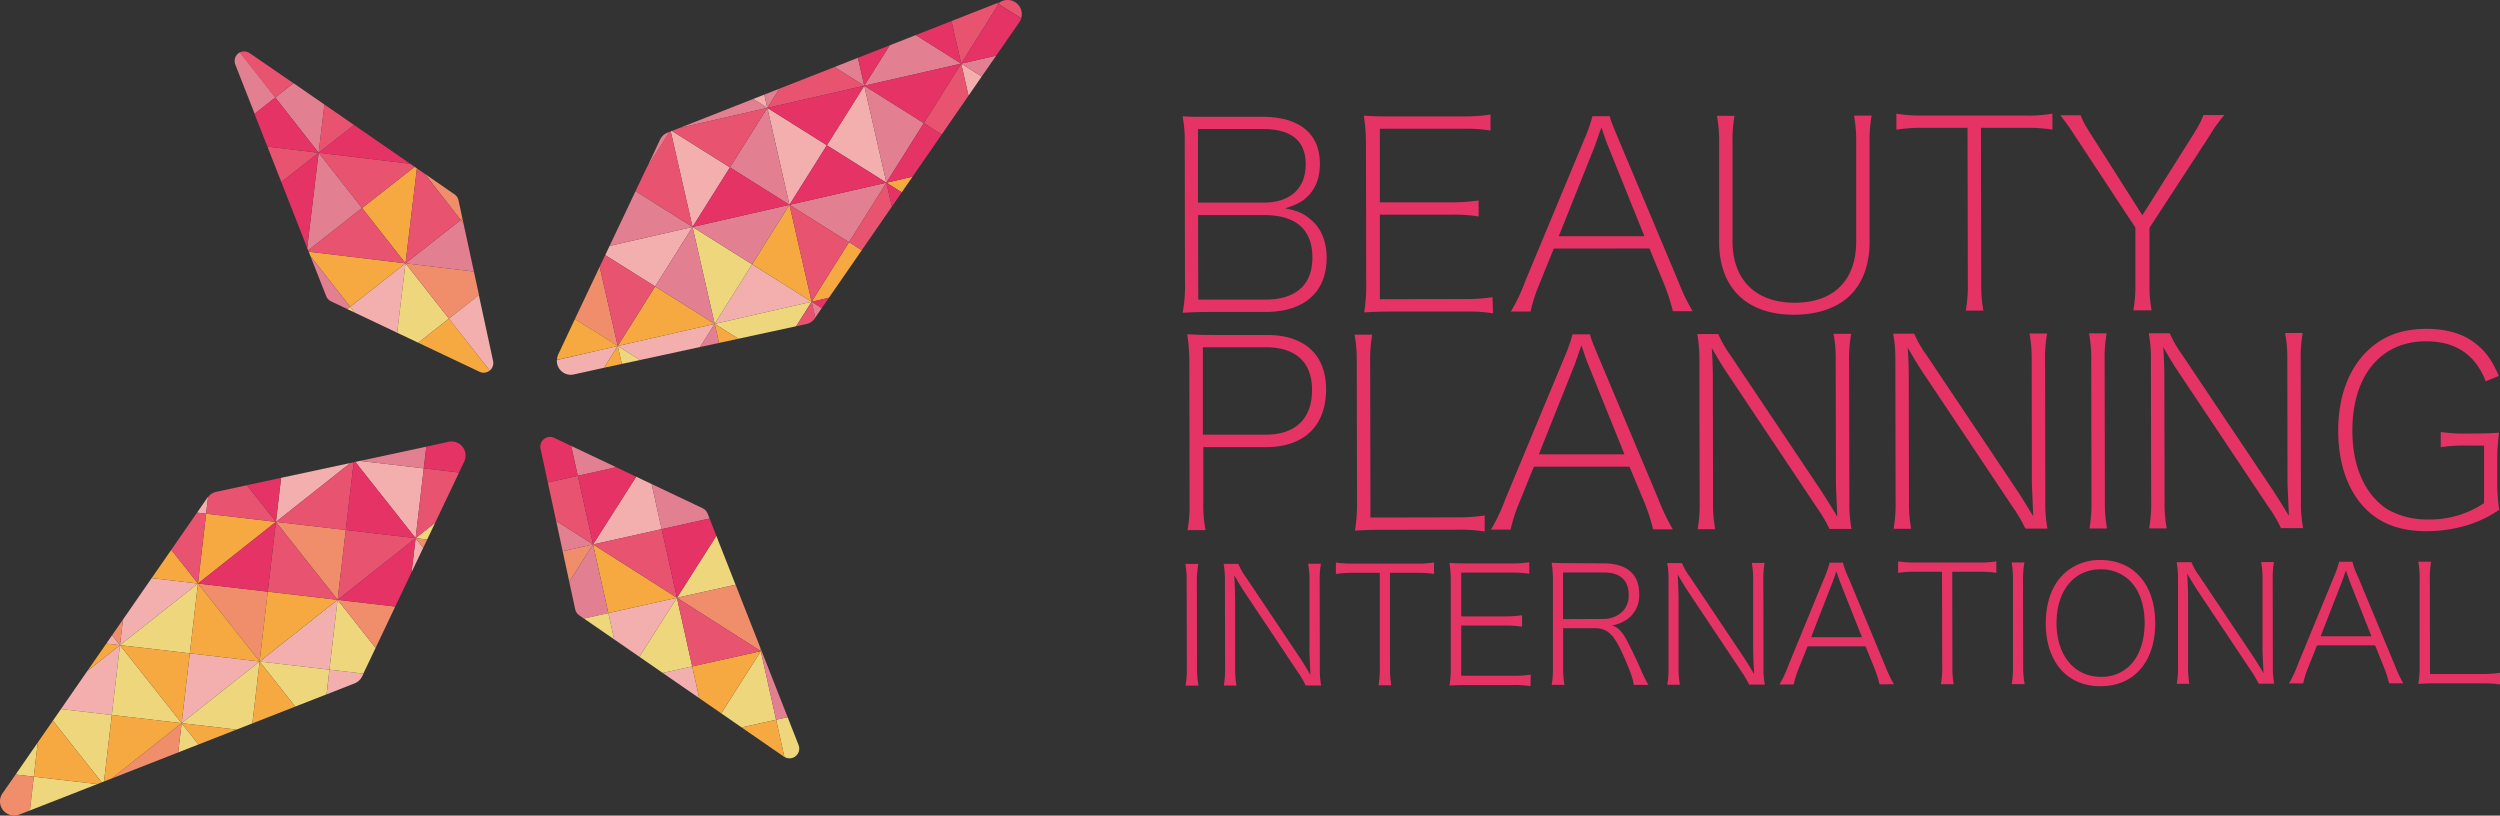 <svg xmlns="http://www.w3.org/2000/svg" width="750" height="244.68" viewBox="0 0 750 244.68"><rect x="0" y="0" width="750" height="244.68" fill="#333333" stroke="none"/><path d="M362.8,93.59c-2.92,0-5.36.09-8,.25a44.6,44.6,0,0,0,.69-9.38l-.07-41.84a37.84,37.84,0,0,0-.65-7.72c2.52.15,3.7.15,8,.14l15.92,0c11.11,0,17.26,5,17.28,14.08,0,4.41-1.41,7.88-4.24,10.33-1.57,1.34-3,2-6.22,3.08,3.55.62,5.44,1.41,7.57,3.22,3.24,2.59,4.9,6.61,4.91,11.57,0,10.32-6.67,16.24-18.33,16.27Zm16.25-32.81c8,0,12.68-4.2,12.66-11.53,0-7-4.35-10.55-12.78-10.53l-19.54,0,0,22.06ZM359.48,89.89l20,0c9.3,0,14.26-4.44,14.24-12.63,0-8.43-5-12.76-14.52-12.74l-19.78,0Z" style="fill:#e53366"/><path d="M447.9,94a45.85,45.85,0,0,0-8.2-.53l-22.45,0c-3.23,0-5.36.09-8,.25a50.91,50.91,0,0,0,.61-8.91l-.07-41.68a53,53,0,0,0-.65-8.43c2.68.16,4.73.23,8,.22l21.82,0a53.63,53.63,0,0,0,8.2-.56v4.8a46.42,46.42,0,0,0-8.2-.53l-25,0,0,22.07,21.44,0a54.76,54.76,0,0,0,8.19-.57v4.81a46.21,46.21,0,0,0-8.2-.54l-21.43,0,0,25.37,25.6-.05a53.54,53.54,0,0,0,8.2-.56Z" style="fill:#e53366"/><path d="M466.14,74.57l-4.47,11a47,47,0,0,0-2.5,7.88h-5.91a50.39,50.39,0,0,0,4.24-8.91l17.72-42.58a47.32,47.32,0,0,0,2.51-7.1h5.2c.32,1.34.72,2.37,2.7,7.09l17.88,42.52a60.78,60.78,0,0,0,4.27,8.89h-5.91a60.31,60.31,0,0,0-2.53-7.87l-4.51-10.95Zm16.18-31c-.32-.71-.63-1.65-1.9-5.35-.79,2.13-1.33,3.78-1.73,4.88-.07.24-.07.4-.15.48L467.63,70.86l25.69,0Z" style="fill:#e53366"/><path d="M520.36,34.76a41.57,41.57,0,0,0-.61,8.19l0,29.39c0,11.66,7,18.5,18.71,18.48s18.43-6.73,18.4-18.55l0-29.39a42.82,42.82,0,0,0-.65-8.19h5.28a40.41,40.41,0,0,0-.61,8l0,29.86c0,6.62-1.95,12.14-5.72,15.93s-9.68,5.92-17,5.94c-14.1,0-22.39-8-22.42-21.79l0-29.7a42.38,42.38,0,0,0-.65-8.2Z" style="fill:#e53366"/><path d="M594.37,85a41.34,41.34,0,0,0,.64,8.19h-5.28a41.75,41.75,0,0,0,.62-8.19l-.09-46.65-13.15,0a45.87,45.87,0,0,0-8.2.56V34.11a45.14,45.14,0,0,0,8.2.54l30.41,0a38.72,38.72,0,0,0,8.2-.57v4.81a45.52,45.52,0,0,0-8.19-.54l-13.24,0Z" style="fill:#e53366"/><path d="M657.25,41.52c2.43-3.87,3.14-5.21,3.77-7h6.3a40.77,40.77,0,0,0-4.48,6.23l-18,27.61,0,16.55a41.34,41.34,0,0,0,.64,8.19H640a41.85,41.85,0,0,0,.61-8.2l0-16.62L622.5,40.79a62.42,62.42,0,0,0-4.43-6.21h6.15c.63,1.73,1.19,2.83,3.87,7l14.62,23Z" style="fill:#e53366"/><path d="M356.26,159.05a42.36,42.36,0,0,0,.61-8.2l-.07-42.15a52.9,52.9,0,0,0-.65-8.43c2.68.15,4.73.23,8,.22l15.92,0c11.26,0,17.74,5.88,17.75,16.28,0,11-6.58,17.34-18,17.37l-18.83,0,0,16.7a41.31,41.31,0,0,0,.65,8.2Zm23.43-28.65c9,0,13.93-4.83,13.92-13.42,0-8.35-4.91-12.83-14-12.81l-18.75,0,0,26.24Z" style="fill:#e53366"/><path d="M414.49,158.94c-3.23,0-5.36.09-8,.25a51.72,51.72,0,0,0,.62-8.9l-.08-41.68a42.93,42.93,0,0,0-.65-8.2h5.28a43.16,43.16,0,0,0-.61,8.2l.08,46.64,26.08-.05a53.63,53.63,0,0,0,8.2-.56v4.81a45.71,45.71,0,0,0-8.2-.54Z" style="fill:#e53366"/><path d="M460.16,140l-4.47,11a48,48,0,0,0-2.51,7.88h-5.91a50.39,50.39,0,0,0,4.24-8.91l17.73-42.58a48.53,48.53,0,0,0,2.51-7.1H477c.31,1.34.71,2.37,2.69,7.09l17.88,42.52a60.78,60.78,0,0,0,4.27,8.89h-5.91a60.31,60.31,0,0,0-2.53-7.87L488.84,140Zm16.17-31c-.31-.71-.63-1.65-1.9-5.35-.78,2.12-1.33,3.78-1.72,4.88-.08.24-.08.4-.16.48l-10.9,27.28,25.68,0Z" style="fill:#e53366"/><path d="M546.53,147.51c.63,1,1.58,2.44,4.66,7.48-.24-5.91-.41-9.22-.41-9.77l-.07-36.88a41.62,41.62,0,0,0-.64-8.19h5.28a42.05,42.05,0,0,0-.62,8.2l.08,42.15a39.72,39.72,0,0,0,.65,8.19h-6.62a41.79,41.79,0,0,0-3.8-6.45l-27.73-41.55c-.71-1.1-1.74-2.76-3.79-6.3.24,2.92.32,6.15.33,8.59l.07,37.58a40.64,40.64,0,0,0,.64,8.2h-5.28a42.57,42.57,0,0,0,.62-8.2l-.08-42.15a43,43,0,0,0-.64-8.2h6.3a34.47,34.47,0,0,0,3.71,6.46Z" style="fill:#e53366"/><path d="M605.31,147.4c.64.95,1.58,2.44,4.67,7.48-.25-5.91-.41-9.22-.42-9.77l-.06-36.88a42.34,42.34,0,0,0-.65-8.19h5.28a41.35,41.35,0,0,0-.61,8.2l.07,42.15a39.82,39.82,0,0,0,.65,8.2h-6.62a42.9,42.9,0,0,0-3.79-6.46l-27.74-41.55c-.71-1.1-1.73-2.75-3.79-6.3.24,2.92.33,6.15.33,8.59l.07,37.59a41.27,41.27,0,0,0,.65,8.19h-5.28a42.64,42.64,0,0,0,.61-8.2l-.08-42.15a42.08,42.08,0,0,0-.64-8.19h6.3a34.11,34.11,0,0,0,3.72,6.45Z" style="fill:#e53366"/><path d="M632,100a41.31,41.31,0,0,0-.61,8.19l.07,42.16a41.27,41.27,0,0,0,.65,8.19h-5.28a41.81,41.81,0,0,0,.61-8.19l-.07-42.16a42.82,42.82,0,0,0-.65-8.19Z" style="fill:#e53366"/><path d="M682,147.26c.64,1,1.58,2.44,4.67,7.48-.25-5.91-.41-9.22-.42-9.77l-.06-36.87a42.38,42.38,0,0,0-.65-8.2h5.28a41.35,41.35,0,0,0-.61,8.2l.07,42.15a39.72,39.72,0,0,0,.65,8.19l-6.62,0A42.41,42.41,0,0,0,680.5,152l-27.74-41.55c-.71-1.1-1.73-2.75-3.79-6.3.24,2.92.33,6.15.33,8.59l.07,37.59a41.27,41.27,0,0,0,.65,8.19h-5.28a42.64,42.64,0,0,0,.61-8.2l-.08-42.15a42,42,0,0,0-.64-8.19l6.3,0a34.36,34.36,0,0,0,3.72,6.46Z" style="fill:#e53366"/><path d="M740.43,133.68a43.61,43.61,0,0,0-8.2.49V129.6a48.22,48.22,0,0,0,8.19.46h1.42c3.15,0,5.12-.08,7.88-.25a56.15,56.15,0,0,0-.54,8.44v6.69a54.16,54.16,0,0,0,.57,8,35.08,35.08,0,0,1-9.76,4.67,42.82,42.82,0,0,1-12,1.75c-6.47,0-11.59-1.47-15.69-4.46-7-5.11-10.82-14.32-10.84-25.67,0-12.29,4.53-21.91,12.63-27,3.94-2.45,8.35-3.56,13.86-3.57s10.17,1.24,13.64,3.6c3.63,2.51,5.84,5.35,8.06,10.54l-3.94,1.59c-3.09-8-9-12-17.91-12-13.63,0-22.12,10.37-22.09,26.91,0,10.8,3.9,19.3,10.6,23.54a24,24,0,0,0,12.14,3,29.1,29.1,0,0,0,16.77-4.91l0-17.26Z" style="fill:#e53366"/><path d="M359.49,169.19a29.28,29.28,0,0,0-.43,5.25l.05,26a28.25,28.25,0,0,0,.44,5.24h-3.88a27.71,27.71,0,0,0,.38-5.25l-.05-26a27.9,27.9,0,0,0-.4-5.25Z" style="fill:#e53366"/><path d="M391.72,205.63a33.38,33.38,0,0,0-2.49-4.18L373.59,178c-1-1.5-2.19-3.45-3.31-5.44.2,3.74.25,6,.26,7.49l0,20.21a28.64,28.64,0,0,0,.4,5.39h-3.79a27.61,27.61,0,0,0,.38-5.4l-.05-25.84a28.32,28.32,0,0,0-.39-5.25h4.42a19.06,19.06,0,0,0,2.39,4.18l15.69,23.43c1,1.51,1.65,2.48,3.55,5.68-.2-3.64-.3-6.6-.3-7.48l0-20.55a27.3,27.3,0,0,0-.4-5.3h3.84a27.57,27.57,0,0,0-.38,5.29l.05,26a25,25,0,0,0,.4,5.25Z" style="fill:#e53366"/><path d="M417,200.33a28.47,28.47,0,0,0,.4,5.25h-3.84a26.41,26.41,0,0,0,.38-5.25l0-28.48-7.87,0a30.65,30.65,0,0,0-5.3.35v-3.45a30.71,30.71,0,0,0,5.29.33l18.81,0a29.3,29.3,0,0,0,5.34-.35v3.45a31.88,31.88,0,0,0-5.35-.33l-7.87,0Z" style="fill:#e53366"/><path d="M459.16,205.84a29.56,29.56,0,0,0-5.2-.33l-14,0c-2.19,0-3.35.05-5.1.15a32.45,32.45,0,0,0,.37-5.59l0-25.85a35.22,35.22,0,0,0-.4-5.34c1.75.09,2.91.14,5.1.14l13.61,0a33.34,33.34,0,0,0,5.24-.35v3.45a31.65,31.65,0,0,0-5.25-.33l-15.16,0,0,13.12,13,0a35.24,35.24,0,0,0,5.25-.35V188a31.65,31.65,0,0,0-5.25-.33l-13,0,0,15.06,15.65,0a33.1,33.1,0,0,0,5.19-.35Z" style="fill:#e53366"/><path d="M490.11,205.45c-.1-1.46-.83-3.6-2.93-8.41-2.93-6.7-4.88-8.59-8.76-8.58l-9.48,0,0,11.76a28,28,0,0,0,.4,5.24h-3.84a27,27,0,0,0,.38-5.25l0-26a34.26,34.26,0,0,0-.39-5.4c1.74.1,3,.14,5.1.14L481,169c6.95,0,10.75,3.19,10.76,9.12a8.79,8.79,0,0,1-3,7.19,10.56,10.56,0,0,1-5.2,2.3c1.9.57,3.22,1.93,4.92,5.33,1.42,2.72,2.44,5,3.86,8.11a37.49,37.49,0,0,0,2.19,4.42Zm-9.22-19.76a8.3,8.3,0,0,0,5.83-2.2,6.77,6.77,0,0,0,1.88-5.06c0-4.37-2.59-6.7-7.4-6.69l-12.29,0,0,14Z" style="fill:#e53366"/><path d="M524.75,205.38a34.13,34.13,0,0,0-2.49-4.17l-15.63-23.44c-1-1.51-2.2-3.45-3.32-5.44.2,3.74.25,6,.26,7.48l0,20.22a28.64,28.64,0,0,0,.4,5.39h-3.79a27.73,27.73,0,0,0,.38-5.4l0-25.85a28.46,28.46,0,0,0-.39-5.25h4.42A19.06,19.06,0,0,0,507,173.1l15.69,23.44c1,1.51,1.65,2.48,3.55,5.68-.2-3.64-.3-6.61-.3-7.48l0-20.56a27.26,27.26,0,0,0-.4-5.29h3.84a27.74,27.74,0,0,0-.38,5.3l.05,25.95a24.84,24.84,0,0,0,.4,5.24Z" style="fill:#e53366"/><path d="M563.86,205.31a32.2,32.2,0,0,0-1.56-4.9l-2.64-6.51-17.39,0-2.61,6.52a28.09,28.09,0,0,0-1.55,4.91h-4.27a33.25,33.25,0,0,0,2.61-5.55l10.88-26.5a27.45,27.45,0,0,0,1.55-4.47h4a23.31,23.31,0,0,0,1.66,4.47l11,26.46a38.52,38.52,0,0,0,2.63,5.53Zm-11.81-30.64c-.15-.44-.2-.48-1.12-3.25-1,2.82-1,2.82-1.17,3.26l-6.43,16.48,15.26,0Z" style="fill:#e53366"/><path d="M585.72,200a27.63,27.63,0,0,0,.39,5.25h-3.83a27.19,27.19,0,0,0,.38-5.25l-.06-28.48-7.87,0a30.45,30.45,0,0,0-5.29.35v-3.45a30.84,30.84,0,0,0,5.3.33l18.8,0a29.42,29.42,0,0,0,5.35-.35v3.45a31.74,31.74,0,0,0-5.34-.33l-7.87,0Z" style="fill:#e53366"/><path d="M607.33,168.74a29.12,29.12,0,0,0-.43,5.25l.05,26a27.47,27.47,0,0,0,.45,5.25h-3.89a27.78,27.78,0,0,0,.38-5.25l0-26a27,27,0,0,0-.4-5.24Z" style="fill:#e53366"/><path d="M646.57,186.94c0,11.56-6.33,18.91-16.39,18.93s-16.43-7.31-16.45-18.87c0-6.12,1.82-11.28,5.17-14.59A15.55,15.55,0,0,1,630.11,168C640.17,168,646.55,175.37,646.57,186.94ZM639,199.63c2.81-2.82,4.4-7.39,4.39-12.74s-1.52-9.76-4.39-12.62a12.24,12.24,0,0,0-8.8-3.48c-8,0-13.25,6.43-13.24,16.15s5.38,16.12,13.35,16.11A12.08,12.08,0,0,0,639,199.63Z" style="fill:#e53366"/><path d="M677.6,205.1a33.83,33.83,0,0,0-2.48-4.17l-15.64-23.44c-1-1.51-2.19-3.45-3.32-5.44.21,3.74.26,6,.26,7.48l0,20.22a27.05,27.05,0,0,0,.4,5.39h-3.79a27.76,27.76,0,0,0,.37-5.4l0-25.85a29.09,29.09,0,0,0-.4-5.24h4.42a19.5,19.5,0,0,0,2.39,4.17l15.69,23.44c1,1.51,1.65,2.48,3.56,5.68-.2-3.64-.31-6.61-.31-7.48l0-20.55a28.19,28.19,0,0,0-.39-5.3h3.83a27.74,27.74,0,0,0-.38,5.3l.05,25.95a26.26,26.26,0,0,0,.4,5.24Z" style="fill:#e53366"/><path d="M716.72,205a31.14,31.14,0,0,0-1.57-4.9l-2.63-6.51-17.4,0-2.61,6.52a28.09,28.09,0,0,0-1.55,4.91h-4.27a31.68,31.68,0,0,0,2.61-5.55L700.19,173a27.78,27.78,0,0,0,1.54-4.47h4a21.82,21.82,0,0,0,1.66,4.47l11,26.46A38.52,38.52,0,0,0,721,205ZM704.9,174.39c-.14-.44-.19-.48-1.12-3.25-1,2.82-1,2.82-1.16,3.26l-6.43,16.48,15.25,0Z" style="fill:#e53366"/><path d="M730.61,205c-2.19,0-3.4.06-5.1.16a32.61,32.61,0,0,0,.38-5.64l0-25.65a27.85,27.85,0,0,0-.4-5.35h3.84a28.46,28.46,0,0,0-.38,5.34l.05,28.33,15.75,0a34.88,34.88,0,0,0,5.29-.35v3.5a29.5,29.5,0,0,0-5.3-.33Z" style="fill:#e53366"/><polygon points="230.2 32.36 230.2 32.36 236.84 61.44 230.2 32.36" style="fill:none"/><polygon points="207.76 68.08 207.76 68.08 207.76 68.08 207.76 68.08" style="fill:none"/><rect x="258.32" y="17.24" height="8.59" transform="translate(1.69 58.04) rotate(-12.86)" style="fill:none"/><polygon points="207.76 68.08 207.76 68.08 236.84 61.44 207.76 68.08" style="fill:none"/><rect x="286.9" y="6.15" height="13.1" transform="translate(4.37 64.17) rotate(-12.86)" style="fill:none"/><polygon points="288.36 19.09 288.36 19.09 288.36 19.09 288.36 19.09" style="fill:none"/><rect x="182.61" y="79.73" height="24.37" transform="translate(-15.88 42.95) rotate(-12.86)" style="fill:none"/><rect x="258.91" y="22.4" width="29.83" transform="translate(1.88 61.51) rotate(-12.86)" style="fill:none"/><rect x="204.49" y="39.05" height="29.4" transform="translate(-6.83 46.86) rotate(-12.86)" style="fill:none"/><rect x="182.56" y="70.92" width="25.53" transform="translate(-10.88 45.25) rotate(-12.86)" style="fill:none"/><polygon points="185.32 103.79 185.32 103.79 185.32 103.79 185.32 103.79" style="fill:none"/><polygon points="185.32 103.79 214.4 97.16 185.32 103.79 185.32 103.79" style="fill:none"/><polygon points="230.2 32.36 230.2 32.36 230.2 32.36 229.29 28.38 229.29 28.38 230.2 32.36" style="fill:none"/><rect x="266.74" y="54.71" height="7.37" transform="translate(-6.31 60.83) rotate(-12.86)" style="fill:none"/><rect x="229.83" y="29.04" width="29.83" transform="translate(-0.33 55.2) rotate(-12.86)" style="fill:none"/><rect x="259.28" y="25.72" style="fill:none"/><polygon points="230.2 32.36 230.2 32.36 230.2 32.36 230.2 32.36 230.2 32.36 230.2 32.36" style="fill:none"/><rect x="265.82" y="53.91" width="8.04" transform="translate(-5.23 61.41) rotate(-12.86)" style="fill:none"/><rect x="203.55" y="35.37" width="26.99" transform="translate(-2.43 49.19) rotate(-12.86)" style="fill:none"/><rect x="262.6" y="25.35" height="29.83" transform="translate(48.44 197.48) rotate(-45)" style="fill:none"/><rect x="166.83" y="105.88" width="18.72" transform="translate(-19.15 41.87) rotate(-12.86)" style="fill:none"/><rect x="289.46" y="18.96" height="9.86" transform="translate(1.94 65.03) rotate(-12.86)" style="fill:none"/><polygon points="265.92 54.8 265.92 54.8 265.92 54.8 265.92 54.8" style="fill:none"/><polygon points="259.28 25.72 259.28 25.72 259.28 25.72 259.28 25.72" style="fill:#e9507a"/><rect x="230.2" y="32.36" style="fill:#e9507a"/><polygon points="230.2 32.36 230.2 32.36 230.2 32.36 230.2 32.36" style="fill:#e9507a"/><polygon points="265.92 54.8 265.92 54.8 265.92 54.8 265.92 54.8" style="fill:#ee8685"/><polygon points="288.36 19.09 288.36 19.09 288.36 19.09 288.36 19.09" style="fill:#e9507a"/><polygon points="259.28 25.72 259.28 25.72 259.28 25.72 259.28 25.72" style="fill:#ee8685"/><rect x="57.01" y="216.07" height="8.15" transform="translate(-124.25 82.82) rotate(-38.33)" style="fill:none"/><polygon points="82.78 156.56 59.39 175.06 82.78 156.56 82.78 156.56" style="fill:none"/><rect x="79.71" y="147.72" width="28.49" transform="translate(-71.37 90.12) rotate(-38.33)" style="fill:none"/><rect x="82.78" y="156.56" style="fill:none"/><polygon points="101.28 179.95 101.28 179.95 124.68 161.45 124.68 161.45 101.28 179.95 101.28 179.95" style="fill:none"/><polygon points="101.28 179.95 101.28 179.95 101.28 179.95 101.28 179.95 101.28 179.95 101.28 179.95 101.28 179.95" style="fill:none"/><polygon points="101.28 179.95 101.28 179.95 77.89 198.45 101.28 179.95" style="fill:none"/><rect x="92.03" y="153.34" height="29.83" transform="translate(-76.35 260.05) rotate(-89.92)" style="fill:none"/><rect x="24.86" y="197.42" width="12.48" transform="matrix(0.78, -0.62, 0.62, 0.78, -115.74, 61.85)" style="fill:none"/><rect x="34.81" y="190.16" height="3.8" transform="translate(-111.62 62.99) rotate(-38.33)" style="fill:none"/><rect x="124.68" y="161.45" style="fill:none"/><polygon points="101.28 179.95 101.28 179.95 112.68 194.37 112.68 194.37 101.28 179.95 101.28 179.95" style="fill:none"/><rect x="78.43" y="144.04" height="14.03" transform="translate(-76.78 81.21) rotate(-38.33)" style="fill:none"/><rect x="30.65" y="225.24" width="26.72" transform="translate(-130.21 75.85) rotate(-38.33)" style="fill:none"/><rect x="45.24" y="190.34" height="29.83" transform="translate(-117.55 72.3) rotate(-38.33)" style="fill:none"/><rect x="115.63" y="135.43" height="29.17" transform="translate(-68.11 104.06) rotate(-38.33)" style="fill:none"/><rect x="125.82" y="161.06" height="3.69" transform="translate(-73.91 113.15) rotate(-38.33)" style="fill:none"/><rect x="35.99" y="193.55" style="fill:none"/><rect x="23.19" y="213.66" height="23.59" transform="translate(-134.83 62.98) rotate(-38.33)" style="fill:none"/><polygon points="54.49 216.95 77.89 198.45 54.49 216.95 54.49 216.95" style="fill:none"/><rect x="54.49" y="216.95" style="fill:none"/><polygon points="59.39 175.06 35.99 193.55 35.99 193.55 59.39 175.06" style="fill:none"/><rect x="123.87" y="159.13" width="7.48" transform="translate(-71.19 113.45) rotate(-38.33)" style="fill:none"/><polygon points="54.49 216.95 54.49 216.95 54.49 216.95 54.49 216.95" style="fill:#e9507a"/><polygon points="35.99 193.55 35.99 193.55 35.99 193.55 35.99 193.55" style="fill:#f19239"/><polygon points="54.49 216.95 54.49 216.95 54.49 216.95 54.49 216.95" style="fill:#f19239"/><polygon points="35.99 193.55 35.99 193.55 35.99 193.55 35.99 193.55" style="fill:#fff462"/><polygon points="82.78 156.56 82.78 156.56 82.78 156.56 82.78 156.56" style="fill:#e9639e"/><polygon points="101.28 179.95 101.28 179.95 101.28 179.95 101.28 179.95" style="fill:#e9639e"/><polygon points="124.68 161.45 124.68 161.45 124.68 161.45 124.68 161.45" style="fill:#ee8685"/><polygon points="101.28 179.95 101.28 179.95 101.28 179.95 101.28 179.95" style="fill:#ee8685"/><polygon points="82.78 156.56 82.78 156.56 82.78 156.56 82.78 156.56" style="fill:#ee8685"/><polygon points="124.68 161.45 124.68 161.45 124.68 161.45 124.68 161.45" style="fill:#fac752"/><rect x="228.42" y="195.25" height="0.39" transform="translate(-59.07 283.32) rotate(-57.55)" style="fill:none"/><polygon points="177.92 163.32 177.92 163.32 177.92 163.32 177.92 163.32 177.92 163.32 177.92 163.32 177.92 163.32 177.92 163.32 177.92 163.32" style="fill:none"/><polygon points="203.08 179.33 203.08 179.33 203.08 179.33 177.92 163.32 177.92 163.32 177.92 163.32 203.08 179.33" style="fill:none"/><polygon points="203.08 179.33 203.08 179.33 214.9 160.75 214.9 160.75 203.08 179.33 203.08 179.33" style="fill:none"/><rect x="211.25" y="204.67" width="22.13" transform="translate(-69.69 282.43) rotate(-57.55)" style="fill:none"/><polygon points="203.08 179.33 203.08 179.33 191.82 197.04 191.82 197.04 203.08 179.33 203.08 179.33" style="fill:none"/><polygon points="177.92 163.32 177.92 163.32 177.92 163.32 166.84 156.28 166.84 156.28 177.92 163.32" style="fill:none"/><polygon points="177.92 163.32 177.92 163.32 170.78 174.54 170.78 174.54 177.92 163.32 177.92 163.32" style="fill:none"/><polygon points="177.92 163.32 177.92 163.32 190.84 143.01 190.84 143.01 177.92 163.32 177.92 163.32" style="fill:none"/><rect x="228.19" y="195.22" width="0.28" transform="matrix(0.54, -0.84, 0.84, 0.54, -58.9, 283.2)" style="fill:none"/><rect x="228.25" y="195.34" style="fill:none"/><polygon points="203.08 179.33 203.08 179.33 203.08 179.33 203.08 179.33 203.08 179.33 203.08 179.33 203.08 179.33 203.08 179.33 203.08 179.33" style="fill:none"/><polygon points="203.08 179.33 228.25 195.34 228.25 195.34 203.08 179.33 203.08 179.33 203.08 179.33" style="fill:none"/><polygon points="228.25 195.34 228.25 195.34 228.25 195.34 228.25 195.34" style="fill:#f19239"/><polygon points="203.08 179.33 203.08 179.33 203.08 179.33 203.08 179.33" style="fill:#fff462"/><polygon points="177.92 163.32 177.92 163.32 177.92 163.32 177.92 163.32" style="fill:#e9507a"/><polygon points="203.08 179.33 203.08 179.33 203.08 179.33 203.08 179.33" style="fill:#f3adb7"/><polygon points="177.92 163.32 177.92 163.32 177.92 163.32 177.92 163.32" style="fill:#ee8685"/><polygon points="228.48 195.29 228.4 195.1 228.25 195.34 228.48 195.29" style="fill:#f3adb7"/><polygon points="228.25 195.34 228.25 195.34 228.25 195.34 228.25 195.34" style="fill:#f3adb7"/><polygon points="228.25 195.34 228.25 195.34 228.25 195.34 228.58 195.54 228.48 195.29 228.25 195.34 228.25 195.34" style="fill:#fff462"/><polygon points="228.4 195.1 227.93 193.89 228.25 195.34 228.4 195.1" style="fill:#f19239"/><polygon points="203.08 179.33 203.08 179.33 203.08 179.33 203.08 179.33" style="fill:#e9639e"/><polygon points="177.92 163.32 177.92 163.32 177.92 163.32 177.92 163.32" style="fill:#e9507a"/><polygon points="203.08 179.33 203.08 179.33 203.08 179.33 203.08 179.33" style="fill:#f19239"/><polygon points="177.92 163.32 177.92 163.32 177.92 163.32 177.92 163.32" style="fill:#ee8685"/><polygon points="121.65 79 121.65 79 92.61 75.51 92.61 75.51 121.65 79 121.65 79" style="fill:none"/><polygon points="123.06 49.13 123.06 49.13 95.59 45.83 123.06 49.13" style="fill:none"/><rect x="109.02" y="64.76" width="28.68" transform="translate(44.35 179.51) rotate(-83.15)" style="fill:none"/><rect x="131.91" y="69.9" height="20.67" transform="translate(36.51 201.63) rotate(-83.15)" style="fill:none"/><polygon points="97.33 31.36 97.33 31.36 95.59 45.83 97.33 31.36" style="fill:none"/><rect x="109.91" y="89.41" width="20.97" transform="translate(17.26 198.28) rotate(-83.15)" style="fill:none"/><polygon points="121.65 79 121.65 79 121.65 79 121.65 79 121.65 79 121.65 79" style="fill:none"/><rect x="121.65" y="79" style="fill:#fff462"/><polygon points="121.65 79 121.65 79 121.65 79 121.65 79" style="fill:#f3adb7"/><polygon points="123.48 171.65 126.96 164.34 124.68 161.45 123.48 171.65" style="fill:#f3afae"/><polygon points="230.2 32.36 230.2 32.36 230.2 32.36 229.29 28.38 225.96 29.69 230.2 32.36 230.2 32.36" style="fill:#f3afae"/><polygon points="35.99 193.55 35.99 193.55 35.99 193.55 33.63 190.57 31.89 193.08 35.99 193.55 35.99 193.55" style="fill:#f3afae"/><polygon points="248.06 43.58 265.92 54.8 259.28 25.72 259.28 25.72 259.28 25.72 259.28 25.72 248.06 43.58" style="fill:#f3afae"/><path d="M62.42,149.09c-.05.07-.13.11-.17.17l-3.14,4.53,2.72.32Z" style="fill:#f3afae"/><polygon points="105.13 138.89 84.33 143.35 82.78 156.56 105.13 138.89" style="fill:#f3afae"/><polygon points="127.13 140.51 108 138.27 106.59 138.57 124.68 161.45 127.13 140.51" style="fill:#f3afae"/><polygon points="198.5 158.74 195.49 145.21 190.84 143.01 177.92 163.32 198.5 158.74" style="fill:#f3afae"/><polygon points="185.32 103.79 192.01 108 210.04 104.1 214.4 97.16 185.32 103.79" style="fill:#f3afae"/><polygon points="207.76 68.08 182.88 73.76 181.57 76.53 196.54 85.94 207.76 68.08" style="fill:#f3afae"/><polygon points="207.76 68.08 207.76 68.08 207.76 68.08 218.98 50.22 201.57 39.28 201.22 39.42 207.76 68.08 207.76 68.08" style="fill:#f3afae"/><polygon points="214.4 97.16 243.48 90.52 225.62 79.3 214.4 97.16" style="fill:#f3afae"/><polygon points="236.84 61.44 248.06 43.58 230.2 32.36 230.2 32.36 236.84 61.44" style="fill:#f3afae"/><polygon points="290.55 28.7 294.52 22.95 288.36 19.09 290.55 28.7" style="fill:#f3afae"/><path d="M167.07,108a4.17,4.17,0,0,0,5.09,4.33l9.06-2,4.1-6.54Z" style="fill:#f3afae"/><polygon points="35.99 193.55 26.2 201.29 18.29 212.72 33.54 214.5 35.99 193.55" style="fill:#f3afae"/><polygon points="54.49 216.95 77.89 198.45 56.94 196 54.49 216.95" style="fill:#f3afae"/><polygon points="59.39 175.06 45.5 173.43 36.89 185.87 35.99 193.55 59.39 175.06" style="fill:#f3afae"/><path d="M98,208.3l8.36-3.28a4.24,4.24,0,0,0,2.29-2.12l.38-.81L98.83,200.9Z" style="fill:#f3afae"/><polygon points="98.83 200.9 101.28 179.95 77.89 198.45 98.83 200.9" style="fill:#f3afae"/><polygon points="198.82 201.88 209.79 209.46 207.66 199.92 198.82 201.88" style="fill:#f3afae"/><polygon points="182.5 183.91 184.26 191.82 191.82 197.04 203.08 179.33 182.5 183.91" style="fill:#f3afae"/><path d="M146.92,111.17a2.94,2.94,0,0,0,1-2.91l-4.27-19.75-9,7.08Z" style="fill:#f3afae"/><polygon points="105.06 92.03 106.46 93.8 119.15 99.82 121.65 79 105.06 92.03" style="fill:#f3afae"/><polygon points="139.04 67 138.73 65.58 138.24 65.97 139.04 67" style="fill:#f19239"/><polygon points="220.67 175.42 214.9 160.75 203.08 179.33 220.67 175.42" style="fill:#eed67d"/><polygon points="11.34 222.74 4.68 232.36 10.14 233 11.34 222.74" style="fill:#eed67d"/><polygon points="207.76 68.08 214.4 97.16 225.62 79.3 207.76 68.08" style="fill:#eed67d"/><polygon points="128.15 161.86 130.55 156.81 124.68 161.45 128.15 161.86" style="fill:#eed67d"/><polygon points="175.16 185.54 184.26 191.82 182.5 183.91 175.16 185.54" style="fill:#eed67d"/><polygon points="186.55 109.17 192.01 108 185.32 103.79 186.55 109.17" style="fill:#eed67d"/><polygon points="214.4 97.16 221.51 101.62 238.86 97.87 243.48 90.52 214.4 97.16" style="fill:#eed67d"/><polygon points="35.99 193.55 33.54 214.5 54.49 216.95 35.99 193.55" style="fill:#eed67d"/><polygon points="31.21 234.43 33.54 214.5 18.29 212.72 15.87 216.2 30.51 234.71 31.21 234.43" style="fill:#eed67d"/><polygon points="54.49 216.95 70.95 218.88 75.72 217.01 77.89 198.45 54.49 216.95" style="fill:#eed67d"/><polygon points="56.94 196 59.39 175.06 35.99 193.55 56.94 196" style="fill:#eed67d"/><polygon points="101.28 179.95 101.28 179.95 101.28 179.95 98.83 200.9 109 202.09 112.68 194.37 101.28 179.95 101.28 179.95" style="fill:#eed67d"/><polygon points="77.89 198.45 88.58 211.97 97.97 208.3 98.83 200.9 77.89 198.45" style="fill:#eed67d"/><polygon points="8.96 243.14 29.18 235.23 10.14 233 8.96 243.14" style="fill:#eed67d"/><path d="M235.31,227.06a2.92,2.92,0,0,0,4.26-3.55l-3.28-8.36-3.46.77Z" style="fill:#eed67d"/><polygon points="228.25 195.34 216.38 214.01 222.48 218.23 232.83 215.92 228.25 195.34" style="fill:#eed67d"/><polygon points="203.08 179.33 191.82 197.04 198.82 201.88 207.66 199.92 203.08 179.33" style="fill:#eed67d"/><polygon points="121.65 79 121.65 79 119.15 99.82 125.47 102.82 134.68 95.59 121.65 79" style="fill:#eed67d"/><polygon points="105.06 92.03 104.18 92.72 106.46 93.8 105.06 92.03" style="fill:#eed67d"/><polygon points="54.49 216.95 54.49 216.95 54.49 216.95 53.46 225.72 59.54 223.34 54.49 216.95 54.49 216.95" style="fill:#eed67d"/><polygon points="33.53 233.53 53.46 225.72 54.49 216.95 33.53 233.53" style="fill:#f08e6c"/><polygon points="80.33 177.5 59.39 175.06 77.89 198.45 80.33 177.5" style="fill:#f08e6c"/><polygon points="124.68 161.45 124.68 161.45 124.68 161.45 126.96 164.34 128.15 161.86 124.68 161.45 124.68 161.45" style="fill:#f08e6c"/><polygon points="185.32 103.79 185.32 103.79 185.32 103.79 179.9 80.04 172.47 95.72 185.32 103.79 185.32 103.79" style="fill:#f08e6c"/><polygon points="36.89 185.87 33.63 190.57 35.99 193.55 36.89 185.87" style="fill:#f08e6c"/><polygon points="101.28 179.95 101.28 179.95 101.28 179.95 112.68 194.37 118.57 181.97 101.28 179.95 101.28 179.95" style="fill:#f08e6c"/><polygon points="101.28 179.95 101.28 179.95 101.28 179.95 103.73 159 82.78 156.56 101.28 179.95 101.28 179.95" style="fill:#f08e6c"/><path d="M10.14,233l-5.46-.64L.75,238a4.24,4.24,0,0,0,5,6.37L9,243.14Z" style="fill:#f08e6c"/><polygon points="168.8 165.35 170.78 174.54 177.92 163.32 168.8 165.35" style="fill:#f08e6c"/><polygon points="203.08 179.33 203.08 179.33 203.08 179.33 228.25 195.34 227.93 193.89 220.67 175.42 203.08 179.33 203.08 179.33" style="fill:#f08e6c"/><polygon points="121.65 79 134.68 95.59 143.69 88.51 142.17 81.47 121.65 79 121.65 79" style="fill:#f08e6c"/><path d="M138.73,65.58l-1.18-5.48a2.94,2.94,0,0,0-1.2-1.79l-9-6.24L138.24,66Z" style="fill:#f08e6c"/><polygon points="265.92 54.8 265.92 54.8 265.92 54.8 265.92 54.8 270.52 57.7 273.76 53.01 265.92 54.8 265.92 54.8" style="fill:#f5a940"/><path d="M172.47,95.72l-5,10.61a4.2,4.2,0,0,0-.36,1.63l18.25-4.17Z" style="fill:#f5a940"/><polygon points="75.72 217.01 88.58 211.97 77.89 198.45 75.72 217.01" style="fill:#f5a940"/><polygon points="185.32 103.79 214.4 97.16 196.54 85.94 185.32 103.79" style="fill:#f5a940"/><polygon points="215.71 102.87 221.51 101.62 214.4 97.16 215.71 102.87" style="fill:#f5a940"/><polygon points="225.62 79.3 243.48 90.52 236.84 61.44 225.62 79.3" style="fill:#f5a940"/><polygon points="243.48 90.52 248.67 89.33 258.53 75.06 254.7 72.66 243.48 90.52" style="fill:#f5a940"/><polygon points="181.22 110.33 186.55 109.17 185.32 103.79 181.22 110.33" style="fill:#f5a940"/><polygon points="33.54 214.5 31.21 234.43 33.53 233.53 54.49 216.95 33.54 214.5" style="fill:#f5a940"/><polygon points="31.89 193.08 26.2 201.29 35.99 193.55 31.89 193.08" style="fill:#f5a940"/><polygon points="59.54 223.34 70.95 218.88 54.49 216.95 59.54 223.34" style="fill:#f5a940"/><polygon points="77.89 198.45 59.39 175.06 56.94 196 77.89 198.45" style="fill:#f5a940"/><polygon points="35.99 193.55 54.49 216.95 54.49 216.95 54.49 216.95 54.49 216.95 56.94 196 35.99 193.55 35.99 193.55 35.99 193.55 35.99 193.55" style="fill:#f5a940"/><polygon points="51.39 164.94 45.5 173.43 59.39 175.06 51.39 164.94" style="fill:#f5a940"/><polygon points="77.89 198.45 101.28 179.95 80.33 177.5 77.89 198.45" style="fill:#f5a940"/><polygon points="61.84 154.11 59.39 175.06 82.78 156.56 61.84 154.11" style="fill:#f5a940"/><polygon points="29.18 235.23 30.51 234.71 15.87 216.2 11.34 222.74 10.14 233 29.18 235.23" style="fill:#f5a940"/><path d="M222.48,218.23l12.7,8.77a.75.75,0,0,1,.13.06l-2.48-11.14Z" style="fill:#f5a940"/><polygon points="207.66 199.92 209.79 209.46 216.38 214.01 228.25 195.34 207.66 199.92" style="fill:#f5a940"/><polygon points="203.08 179.33 177.92 163.32 177.92 163.32 177.92 163.32 177.92 163.32 182.5 183.91 203.08 179.33 203.08 179.33 203.08 179.33 203.08 179.33" style="fill:#f5a940"/><path d="M125.47,102.82l18.37,8.71a2.94,2.94,0,0,0,3.08-.36h0L134.68,95.59Z" style="fill:#f5a940"/><polygon points="121.65 79 121.65 79 121.65 79 121.65 79 121.65 79 121.65 79 92.61 75.51 93.13 76.83 105.06 92.03 121.65 79" style="fill:#f5a940"/><polygon points="121.65 79 125.07 50.52 124.38 50.04 108.62 62.41 121.65 79" style="fill:#f5a940"/><path d="M200.25,39.8A4.21,4.21,0,0,0,198,41.93l-4,8.52,6.82-10.85Z" style="fill:#e28091"/><polygon points="210.04 104.1 215.71 102.87 214.4 97.16 210.04 104.1" style="fill:#e28091"/><polygon points="232.83 215.92 236.29 215.15 228.58 195.54 228.25 195.34 232.83 215.92" style="fill:#e28091"/><polygon points="190.67 57.34 182.88 73.76 207.76 68.08 190.67 57.34" style="fill:#e28091"/><polygon points="196.54 85.94 214.4 97.16 207.76 68.08 196.54 85.94" style="fill:#e28091"/><polygon points="230.2 32.36 218.98 50.22 236.84 61.44 230.2 32.36" style="fill:#e28091"/><polygon points="236.84 61.44 207.76 68.08 225.62 79.3 236.84 61.44" style="fill:#e28091"/><polygon points="225.96 29.69 203.89 38.37 230.2 32.36 225.96 29.69" style="fill:#e28091"/><polygon points="244.57 95.28 246.53 92.43 243.48 90.52 244.57 95.28" style="fill:#e28091"/><polygon points="254.7 72.66 265.92 54.8 236.84 61.44 254.7 72.66" style="fill:#e28091"/><polygon points="257.37 17.34 250.34 20.11 259.28 25.72 257.37 17.34" style="fill:#e28091"/><polygon points="230.2 32.36 230.2 32.36 230.2 32.36 230.2 32.36 230.2 32.36 233.82 26.6 229.29 28.38 230.2 32.36 230.2 32.36" style="fill:#e28091"/><polygon points="265.92 54.8 265.92 54.8 265.92 54.8 265.92 54.8 277.14 36.94 259.28 25.72 265.92 54.8 265.92 54.8" style="fill:#e28091"/><polygon points="288.36 19.09 288.36 19.09 288.36 19.09 288.36 19.09 288.36 19.09 274.73 10.52 266.9 13.6 259.28 25.72 288.36 19.09" style="fill:#e28091"/><polygon points="294.52 22.95 298.85 16.69 288.36 19.09 294.52 22.95" style="fill:#e28091"/><polygon points="127.89 134 108 138.27 127.13 140.51 127.89 134" style="fill:#e28091"/><polygon points="177.92 163.32 177.92 163.32 177.92 163.32 166.84 156.28 168.8 165.35 177.92 163.32 177.92 163.32" style="fill:#e28091"/><path d="M177.92,163.33l-7.14,11.21,1.78,8.24a3,3,0,0,0,1.2,1.8l1.41,1,7.33-1.63Z" style="fill:#e28091"/><polygon points="184.86 140.17 171.34 133.76 173.34 142.74 184.86 140.17" style="fill:#e28091"/><path d="M212.86,155.55l-.59-1.51a3,3,0,0,0-1.48-1.57l-15.3-7.26,3,13.53Z" style="fill:#e28091"/><path d="M93.13,76.83l4.72,12a3,3,0,0,0,1.47,1.58l4.86,2.3.88-.69Z" style="fill:#e28091"/><polygon points="121.65 79 142.17 81.47 139.04 67 138.24 65.97 121.65 79" style="fill:#e28091"/><polygon points="95.59 45.83 92.16 74.38 92.45 75.11 108.62 62.41 95.59 45.83" style="fill:#e28091"/><polygon points="95.59 45.83 97.33 31.36 88.04 24.94 82.57 29.24 95.59 45.83" style="fill:#e28091"/><path d="M72,15.72a3.05,3.05,0,0,0-.5.28,2.94,2.94,0,0,0-.91,3.37l5.8,14.76,6.23-4.89Z" style="fill:#e28091"/><path d="M238.86,97.87l3-.64a4.26,4.26,0,0,0,2.6-1.73l.15-.22-1.09-4.76Z" style="fill:#e85470"/><polygon points="207.76 68.08 207.76 68.08 207.76 68.08 201.22 39.42 200.75 39.6 193.93 50.45 190.67 57.34 207.76 68.08 207.76 68.08" style="fill:#e85470"/><polygon points="185.32 103.79 185.32 103.79 185.32 103.79 185.32 103.79 196.54 85.94 181.57 76.53 179.9 80.04 185.32 103.79 185.32 103.79" style="fill:#e85470"/><polygon points="230.2 32.36 203.88 38.37 201.57 39.28 218.98 50.22 230.2 32.36" style="fill:#e85470"/><polygon points="254.7 72.66 258.53 75.06 267.56 61.99 265.92 54.8 254.7 72.66" style="fill:#e85470"/><polygon points="243.48 90.52 254.7 72.66 236.84 61.44 243.48 90.52" style="fill:#e85470"/><polygon points="259.28 25.72 250.34 20.11 233.82 26.6 230.2 32.36 259.28 25.72" style="fill:#e85470"/><polygon points="288.36 19.09 288.36 19.09 288.36 19.09 288.36 19.09 277.14 36.94 282.52 40.33 290.55 28.7 288.36 19.09 288.36 19.09" style="fill:#e85470"/><path d="M306.34,5.47A4.23,4.23,0,0,0,300.75.29L300,.6l-.39.63Z" style="fill:#e85470"/><polygon points="299.58 1.23 299.12 0.94 285.44 6.31 288.36 19.09 299.58 1.23" style="fill:#e85470"/><polygon points="80.33 177.5 101.28 179.95 82.78 156.56 82.78 156.56 82.78 156.56 82.78 156.56 80.33 177.5" style="fill:#e85470"/><path d="M82.78,156.56l-8.7-11-9.24,2a4.23,4.23,0,0,0-2.42,1.56l-.59,5Z" style="fill:#e85470"/><polygon points="61.84 154.11 59.11 153.79 51.39 164.94 59.39 175.06 61.84 154.11" style="fill:#e85470"/><polygon points="124.68 161.45 103.73 159 101.28 179.95 124.68 161.45" style="fill:#e85470"/><polygon points="103.73 159 106.11 138.68 105.13 138.89 82.78 156.56 103.73 159" style="fill:#e85470"/><polygon points="124.68 161.45 130.55 156.81 137.72 141.75 127.13 140.51 124.68 161.45" style="fill:#e85470"/><polygon points="228.25 195.34 203.08 179.33 203.08 179.33 203.08 179.33 203.08 179.33 207.66 199.92 228.25 195.34 228.25 195.34 228.25 195.34 228.25 195.34" style="fill:#e85470"/><polygon points="177.92 163.32 177.92 163.32 177.92 163.32 173.34 142.74 164.34 144.74 166.84 156.28 177.92 163.32 177.92 163.32" style="fill:#e85470"/><polygon points="177.92 163.32 203.08 179.33 203.08 179.33 203.08 179.33 203.08 179.33 198.5 158.74 177.92 163.32 177.92 163.32 177.92 163.32 177.92 163.32" style="fill:#e85470"/><polygon points="138.24 65.97 127.31 52.07 125.07 50.52 121.65 79 138.24 65.97" style="fill:#e85470"/><polygon points="80.22 43.98 84.4 54.62 95.59 45.83 80.22 43.98" style="fill:#e85470"/><polygon points="108.62 62.41 124.38 50.04 123.06 49.13 95.59 45.83 108.62 62.41" style="fill:#e85470"/><polygon points="121.65 79 121.65 79 121.65 79 108.62 62.41 92.45 75.11 92.61 75.51 121.65 79 121.65 79" style="fill:#e85470"/><path d="M88,24.94l-13.11-9a2.9,2.9,0,0,0-3-.17L82.57,29.24Z" style="fill:#e85470"/><polygon points="106.21 37.49 97.33 31.36 95.59 45.83 106.21 37.49" style="fill:#e85470"/><polygon points="299.98 0.6 299.12 0.94 299.58 1.23 299.98 0.6" style="fill:#e53366"/><polygon points="288.36 19.09 285.44 6.31 274.73 10.52 288.36 19.09 288.36 19.09" style="fill:#e53366"/><polygon points="82.78 156.56 59.39 175.06 80.33 177.5 82.78 156.56" style="fill:#e53366"/><polygon points="101.28 179.95 118.57 181.97 123.48 171.65 124.68 161.45 101.28 179.95" style="fill:#e53366"/><polygon points="218.98 50.22 207.76 68.08 236.84 61.44 218.98 50.22" style="fill:#e53366"/><polygon points="246.53 92.43 248.67 89.33 243.48 90.52 246.53 92.43" style="fill:#e53366"/><polygon points="236.84 61.44 265.92 54.8 248.06 43.58 236.84 61.44" style="fill:#e53366"/><polygon points="259.28 25.72 230.2 32.36 230.2 32.36 248.06 43.58 259.28 25.72" style="fill:#e53366"/><polygon points="265.92 54.8 273.76 53.01 282.52 40.33 277.14 36.94 265.92 54.8" style="fill:#e53366"/><polygon points="288.36 19.09 259.28 25.72 277.14 36.94 288.36 19.09" style="fill:#e53366"/><polygon points="265.92 54.8 267.56 61.99 270.52 57.7 265.92 54.8 265.92 54.8" style="fill:#e53366"/><polygon points="259.28 25.72 259.28 25.72 259.28 25.72 266.9 13.6 257.37 17.34 259.28 25.72 259.28 25.72" style="fill:#e53366"/><path d="M288.36,19.09l10.49-2.4,6.93-10a4,4,0,0,0,.56-1.18l-6.76-4.24Z" style="fill:#e53366"/><polygon points="124.68 161.45 124.68 161.45 124.68 161.45 124.68 161.45 106.59 138.57 106.11 138.68 103.73 159 124.68 161.45" style="fill:#e53366"/><polygon points="82.78 156.56 82.78 156.56 82.78 156.56 84.33 143.35 74.08 145.55 82.78 156.56 82.78 156.56" style="fill:#e53366"/><path d="M137.72,141.74l1.52-3.2a4.23,4.23,0,0,0-4.71-6L127.89,134l-.76,6.51Z" style="fill:#e53366"/><polygon points="177.92 163.32 190.84 143.01 184.86 140.17 173.34 142.74 177.92 163.32" style="fill:#e53366"/><path d="M171.34,133.76l-5.06-2.4a2.93,2.93,0,0,0-4.12,3.27l2.18,10.11,9-2Z" style="fill:#e53366"/><polygon points="203.08 179.33 214.9 160.75 212.86 155.55 198.5 158.74 203.08 179.33" style="fill:#e53366"/><polygon points="84.4 54.62 92.16 74.38 95.59 45.83 84.4 54.62" style="fill:#e53366"/><polygon points="82.57 29.24 76.34 34.13 80.22 43.98 95.59 45.83 82.57 29.24" style="fill:#e53366"/><polygon points="123.06 49.13 106.21 37.49 95.59 45.83 123.06 49.13" style="fill:#e53366"/></svg>